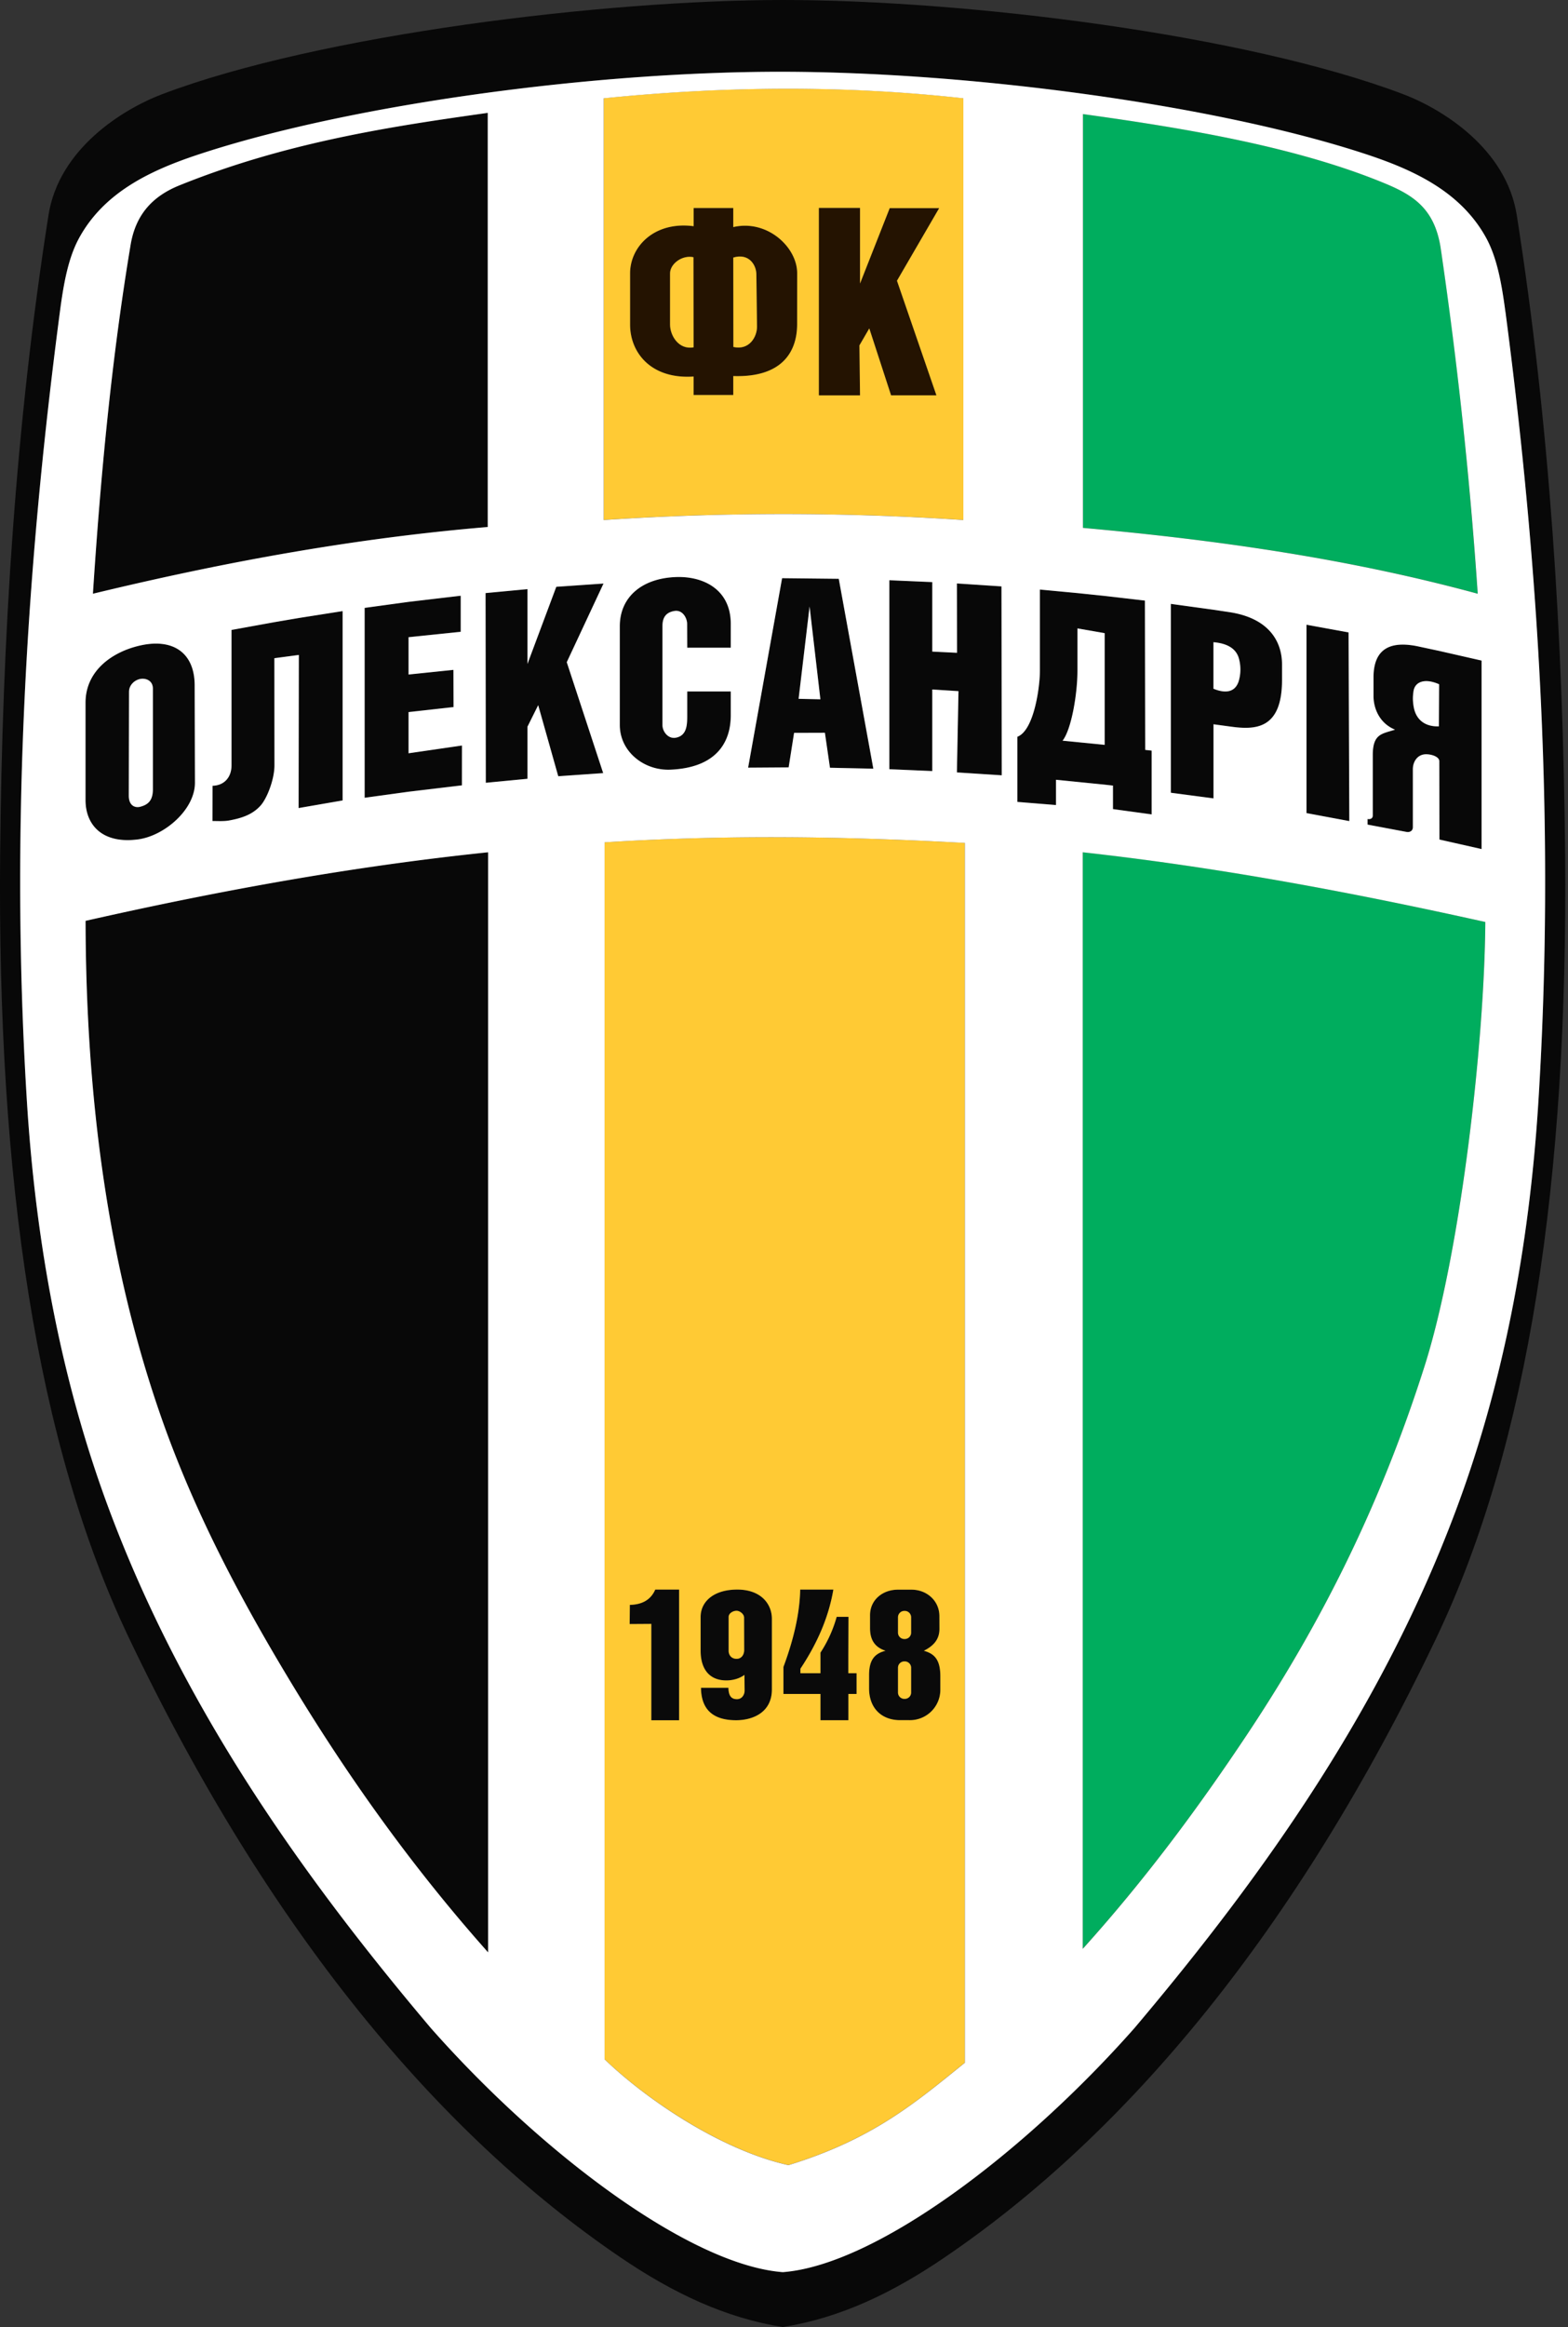 <svg xmlns="http://www.w3.org/2000/svg" width="337" height="500" fill="none"><rect width="100%" height="100%" fill="#333333" stroke="none"/><path fill="#080808" fill-rule="evenodd" d="M18.37 151v20.88c0 5.48 3.73 9.48 11.3 8.47 5.7-.77 12.24-6.43 12.22-12.18l-.06-20.96c-.03-6.95-4.63-10.05-11.53-8.56-6 1.29-11.93 5.34-11.93 12.34Zm11.76-5.12c-1.2.23-2.4 1.3-2.4 2.76l-.05 22.33c0 2.04 1.24 2.7 2.49 2.37 1.61-.44 2.69-1.3 2.69-3.75v-21.63c0-1.77-1.55-2.3-2.73-2.08ZM64.22 140.72l-5.26.7.02 23c0 3.02-1.57 7.03-2.92 8.59-1.66 1.91-3.9 2.73-6.67 3.25-1.26.25-2.48.14-3.74.15l.02-7.58c2.61-.07 4.08-1.92 4.08-4.4v-29.08l9.2-1.67 5.28-.9 9.4-1.48v40.68l-9.46 1.64.05-32.9ZM78.36 130.6l9.44-1.29 11.22-1.33v7.74L87.8 136.9v8l9.65-.99.03 7.99-9.67 1.08v8.85l11.47-1.67v8.57L87.8 170.1l-9.44 1.3-.01-40.8ZM104.36 127.42l9-.84v16.07l6.2-16.58 10.15-.7-7.9 16.9 7.83 23.83-9.66.68-4.31-15.27-2.31 4.64v11.18l-8.95.85-.05-40.76ZM144.11 165.37c-5.68.25-10.9-3.87-10.9-9.6v-21.22c0-6.29 4.77-10.34 12.14-10.57 5.87-.19 11.7 2.7 11.7 10.05v5.13h-9.35l-.02-5.11c0-1.25-.97-3.07-2.73-2.78-2.15.35-2.57 1.8-2.57 3.28v21.21c0 1.46 1.25 3.05 2.89 2.74 2.4-.47 2.43-2.85 2.43-4.8v-5.13h9.35v5.13c0 5.8-3.09 11.24-12.94 11.67ZM168.09 124.22l-7.3 40.7 8.7-.05 1.17-7.42 6.63-.03 1.08 7.52 9.33.21-7.43-40.8-12.18-.13Zm5.9 6.1-2.36 19.83 4.7.1-2.34-19.94ZM205.69 140.26l-.03-14.9 9.58.64.06 40.58-9.64-.62.34-17.46-5.63-.35v17.51l-9.22-.39v-40.61l9.22.4v14.95l5.32.25ZM239.2 168.79v5.05l8.32 1.13v-13.7l-1.39-.16-.06-32.07-8.65-1-5.85-.61-8.07-.76v17.44c0 3.46-1.25 12.8-4.84 14.18v14l8.3.68v-5.43l10.46 1.05 1.78.2Zm-10.82-9.65c1.88-2.37 3.19-10 3.19-15.03v-9.1l5.85 1.03v24l-9.04-.9ZM260.8 137.98v10c3.56 1.46 5.02-.01 5.5-1.9.4-1.5.38-2.98 0-4.48-.67-2.66-3.22-3.43-5.5-3.62Zm3.31-6.49c8.45 1.25 11.42 6.18 11.42 11.26v3.34c0 10.65-5.8 10.73-10.95 10.03l-3.78-.52v15.93l-9.17-1.22v-40.58l9.16 1.27 3.32.49ZM280.8 134.22l9.03 1.65.16 40.54-9.2-1.71v-40.48ZM303.64 165.25l.01 12.48c0 .76-.64 1.15-1.4 1.01l-8.34-1.57v-1.2c.6.1 1.12-.1 1.12-.76v-12.97c0-4.69 2.07-4.55 4.78-5.47-3.21-1.3-4.63-4.38-4.63-7.24v-3.96c0-6.22 3.63-8.03 9.92-6.62l4.18.9 9.14 2.07v40.5l-9.06-2.04-.03-16.81c0-1.08-1.98-1.6-3.1-1.5-1.75.15-2.59 1.75-2.59 3.18Zm.17-16.76c-.14.88-.23 1.82.01 3.31.5 3.06 2.69 4.38 5.43 4.27l.05-9.04c-3.06-1.37-5.19-.54-5.5 1.46Z" clip-rule="evenodd"/><path fill="#241301" fill-rule="evenodd" d="M162.56 58.88c-.03-1.95-1.6-4.57-4.96-3.55l.02 19.22c3.46.77 5.11-2.24 5.08-4.41l-.14-11.26ZM149.08 80.9c-9.23.62-13.65-5.21-13.65-11.14V58.72c0-5.66 5.12-11.23 13.65-10.12v-3.91h8.52v4.1c7.27-1.69 13.73 4.3 13.73 9.9v10.98c-.01 5.78-3.12 11.48-13.73 11.13v4.07h-8.52V80.9Zm0-6.27-.04-19.37c-2.48-.52-5.03 1.46-5.03 3.47v11.03c0 2.25 1.78 5.46 5.07 4.87ZM191.22 44.72h10.63l-9.07 15.6 8.48 24.62h-9.74l-4.68-14.38-2.13 3.65.13 10.74H176V44.67h8.84v16.25l6.38-16.2Z" clip-rule="evenodd"/><path fill="#0A0A0A" fill-rule="evenodd" d="M139.98 369.6h5.98v-28.07h-5.13c-1.01 2.32-2.96 3.23-5.46 3.29l-.04 4.12 4.65-.03v20.7ZM156 361.05c-4.04-.06-5.42-3.07-5.42-6.34v-7.3c0-3.27 2.78-5.88 7.88-5.88s7.44 3.1 7.44 6.3v15.15c0 5.03-4.2 6.62-7.67 6.62-4.56 0-7.52-1.91-7.57-6.97h5.9c.02 1.71.61 2.44 1.83 2.44 1.13 0 1.65-1.04 1.64-1.82l-.03-3.38c-1.7 1.23-3.64 1.18-4 1.18Zm2.28-4.64c1.18.01 1.66-1.03 1.66-1.86l-.02-7c0-.74-.9-1.46-1.63-1.46-.76 0-1.69.55-1.69 1.31v7.31c0 .8.52 1.69 1.69 1.7ZM176.34 355.08a27.37 27.37 0 0 0 3.48-7.68h2.54l-.03 8.26v3.85h1.77v4.45h-1.76v5.64h-6v-5.64h-7.96v-5.8c2.16-5.82 3.5-11.4 3.6-16.62h7.13c-1.06 6.22-3.63 11.8-7.08 17v.97h4.31v-4.43ZM194.36 356.97h.1c.75 0 1.36.61 1.36 1.36v5.33c0 .75-.61 1.36-1.36 1.36h-.1c-.75 0-1.36-.61-1.36-1.36v-5.33c0-.75.61-1.36 1.36-1.36Zm0-10.84h.1c.75 0 1.36.6 1.36 1.35v3.31c0 .75-.61 1.36-1.36 1.36h-.1c-.75 0-1.36-.61-1.36-1.36v-3.3c0-.75.61-1.36 1.36-1.36Zm-1.37-4.58h2.91c3.3 0 6 2.4 6 5.7l.01 2.73c0 2.35-1.37 3.71-3.35 4.7 2.25.63 3.54 1.89 3.54 5.47v2.78a6.53 6.53 0 0 1-6.67 6.67h-1.97c-3.92 0-6.68-2.5-6.68-6.87v-2.77c0-3.14 1.04-4.65 3.54-5.28-2.46-.8-3.33-2.52-3.33-4.87v-2.76c0-3.3 2.7-5.5 6-5.5Z" clip-rule="evenodd"/><path fill="#080808" fill-rule="evenodd" d="M42.88 33.1c32.06-10.55 84.2-17.75 125.37-17.68 40.64.06 93.24 7.13 125.3 17.68 10.32 3.4 20.35 8.06 25.8 17.92 2.4 4.32 3.4 9.9 4.19 15.92 7.3 55.49 10.69 111.78 7.11 169.5-1.97 31.98-7.8 61.6-17.86 88.36-15.58 41.5-40.33 77.06-68.98 110.96-23.75 26.88-55.6 50.9-75.56 52.42-19.96-1.52-51.89-25.54-75.64-52.42-28.65-33.9-53.4-69.46-68.98-110.96-10.05-26.77-15.88-56.38-17.86-88.37-3.57-57.71-.2-114 7.11-169.49.8-6.01 1.79-11.6 4.18-15.92 5.46-9.86 15.49-14.52 25.82-17.92ZM168.25 0C130.1 0 68.78 7.4 34.9 20.22c-8.63 3.27-22.25 11.8-24.48 26.02C3.34 91.28.46 137.14.03 183.52c-.64 69.82 7.79 126.73 27.7 168.44C57.76 414.92 94.3 458.48 133.33 485c11.31 7.69 22.52 13 34.9 14.99 12.4-1.99 23.53-7.3 34.84-15 39.04-26.52 75.57-70.08 105.62-133.04 19.9-41.71 28.33-98.61 27.69-168.43-.43-46.4-3.31-92.25-10.39-137.29-2.23-14.22-15.85-22.75-24.48-26.02C267.64 7.4 207.66 0 168.25 0Z" clip-rule="evenodd"/><path fill="#080808" fill-rule="evenodd" d="M19.96 127.56c27.31-6.59 55.33-11.85 84.86-14.34V24.25c-20.64 2.9-43.16 6.27-66.17 15.54-5.38 2.16-9.42 5.85-10.59 12.82-4.08 24.48-6.44 49.58-8.1 74.95ZM104.9 183.1c-28.65 2.97-57.52 8.18-86.52 14.74.1 40.36 5.36 74.97 15.91 105.63 7.14 20.75 17.13 39.59 27.97 57.57 12.36 20.47 26.27 40.04 42.65 58.44V183.1Z" clip-rule="evenodd"/><path fill="#FFCA34" fill-rule="evenodd" d="M129.94 180.97v261.48c8.67 8.32 24.69 19.4 39.51 22.73 18.17-5.58 27.26-13.4 37.91-22V181.1c-25.68-1.42-51.56-1.78-77.42-.13Zm57.05 166.08c0-3.3 2.7-5.5 6-5.5h2.91c3.3 0 6 2.39 6 5.7l.01 2.73c0 2.35-1.37 3.7-3.35 4.7 2.25.62 3.54 1.88 3.54 5.47v2.77a6.53 6.53 0 0 1-6.67 6.67h-1.98c-3.91 0-6.67-2.5-6.67-6.86v-2.78c0-3.13 1.04-4.65 3.54-5.27-2.46-.8-3.33-2.52-3.33-4.87v-2.76Zm-15-5.52h7.12c-1.06 6.23-3.63 11.8-7.08 17.01v.96h4.31v-4.43a27.4 27.4 0 0 0 3.48-7.68h2.54l-.03 8.27v3.84h1.77v4.46h-1.76v5.64h-6v-5.64h-7.96v-5.81c2.16-5.82 3.5-11.4 3.6-16.62Zm-21.41 5.88c0-3.27 2.78-5.88 7.88-5.88s7.44 3.1 7.44 6.3v15.15c0 5.03-4.2 6.62-7.67 6.63-4.56 0-7.52-1.92-7.57-6.97h5.9c.02 1.7.61 2.44 1.83 2.44 1.13 0 1.65-1.05 1.64-1.83l-.03-3.38c-1.7 1.23-3.64 1.18-4 1.18-4.04-.06-5.42-3.07-5.42-6.34v-7.3Zm-4.62-5.88v28.08h-5.98v-20.7l-4.65.03.04-4.12c2.5-.06 4.45-.97 5.46-3.29h5.13Z" clip-rule="evenodd"/><path fill="#FFCA34" fill-rule="evenodd" d="M156.6 354.71c0 .8.52 1.69 1.69 1.7 1.17.01 1.65-1.03 1.65-1.86l-.02-7c0-.74-.89-1.46-1.62-1.46-.77 0-1.7.55-1.7 1.32v7.3ZM193 347.48v3.31c0 .75.61 1.36 1.36 1.36h.1c.75 0 1.36-.61 1.36-1.36v-3.3c0-.75-.61-1.37-1.36-1.37h-.1c-.75 0-1.36.62-1.36 1.36ZM194.36 356.97c-.75 0-1.36.6-1.36 1.35v5.34c0 .74.61 1.35 1.36 1.35h.1c.75 0 1.36-.6 1.36-1.35v-5.34c0-.74-.61-1.35-1.36-1.35h-.1ZM129.75 111.72a583.28 583.28 0 0 1 77.3 0V21.1c-25.42-2.83-51.2-2.64-77.3 0v90.62Zm55.09-26.77h-8.85V44.67h8.85v16.25l6.38-16.2h10.63l-9.07 15.6 8.48 24.62h-9.75l-4.68-14.38-2.12 3.65.13 10.74Zm-13.52-15.28c0 5.78-3.11 11.48-13.72 11.13v4.07h-8.53V80.9c-9.22.62-13.65-5.21-13.65-11.14V58.72c0-5.66 5.13-11.23 13.66-10.12v-3.91h8.52v4.1c7.27-1.69 13.73 4.3 13.73 9.9l-.01 10.98Z" clip-rule="evenodd"/><path fill="#FFCA34" fill-rule="evenodd" d="M144.01 69.76c0 2.25 1.78 5.45 5.06 4.87l-.03-19.37c-2.48-.52-5.03 1.46-5.03 3.47v11.03ZM157.6 55.34l.02 19.21c3.46.78 5.11-2.23 5.08-4.4l-.14-11.26c-.03-1.95-1.6-4.57-4.96-3.55Z" clip-rule="evenodd"/><path fill="#00AD5E" fill-rule="evenodd" d="M232.75 24.5v88.91c28.72 2.59 57.15 6.6 84.85 14.15-1.7-24.4-4.37-50.4-7.95-74.17-1.3-8.59-5.9-11.48-12.14-14.05-18.6-7.68-41.78-11.67-64.76-14.84ZM319.23 198.1c-28.15-6.27-56.91-11.72-86.52-15v235.6c13.38-14.82 24.8-30.22 35.46-46.25 15.88-23.9 28.46-48.99 37.96-78.8 7.73-24.24 12.93-69.5 13.1-95.56Z" clip-rule="evenodd"/><path fill="#fff" fill-rule="evenodd" d="M129.94 442.46V180.98c25.86-1.65 51.74-1.3 77.43.13V443.2c-10.66 8.6-19.75 16.42-37.92 22-14.82-3.32-30.84-14.4-39.5-22.73Zm102.77-23.74v-235.6c29.6 3.27 58.37 8.72 86.52 14.98-.17 26.06-5.37 71.32-13.1 95.56-9.5 29.81-22.08 54.9-37.96 78.8-10.66 16.03-22.08 31.43-35.46 46.26ZM113.35 167.33l-8.94.86-.05-40.76 9-.85v16.08l6.2-16.58 10.15-.7-7.9 16.9 7.83 23.83-9.66.67-4.31-15.27-2.31 4.64v11.18Zm-8.52-54.1c-29.53 2.48-57.56 7.75-84.86 14.34 1.65-25.38 4.01-50.48 8.1-74.96 1.16-6.97 5.2-10.66 10.58-12.82 23.01-9.27 45.53-12.64 66.18-15.54v88.98Zm55.96 51.7 7.3-40.7 12.18.13 7.43 40.8-9.32-.2-1.09-7.52-6.62.02-1.17 7.42-8.71.06Zm46.26-53.2a583.12 583.12 0 0 0-77.3 0V21.12c26.1-2.64 51.88-2.83 77.3 0v90.63Zm-6.68 53.94-9.23-.4v-40.6l9.23.4V140l5.32.26-.03-14.9 9.58.63.06 40.59-9.64-.62.34-17.46-5.63-.36v17.52Zm23.13-21.55v-17.45l8.07.76 5.85.61 8.65 1 .06 32.08 1.39.16v13.7l-8.32-1.14v-5.05l-1.78-.2-10.46-1.05v5.43l-8.3-.67v-14c3.6-1.38 4.84-10.73 4.84-14.18Zm94.1-16.55c-27.7-7.54-56.13-11.57-84.85-14.15V24.51c22.97 3.17 46.15 7.16 64.76 14.84 6.24 2.57 10.85 5.46 12.14 14.05a957.97 957.97 0 0 1 7.95 74.17Zm5.94-60.62c-.8-6.02-1.79-11.6-4.18-15.93-5.46-9.85-15.49-14.5-25.81-17.9-32.06-10.56-84.66-17.63-125.3-17.7-41.16-.06-93.31 7.14-125.37 17.7-10.33 3.4-20.36 8.05-25.81 17.9-2.4 4.33-3.4 9.91-4.19 15.93-7.3 55.48-10.68 111.77-7.11 169.5 1.98 31.97 7.8 61.59 17.86 88.36 15.59 41.5 40.33 77.06 68.98 110.95 23.76 26.9 55.68 50.9 75.64 52.43 19.96-1.53 51.8-25.54 75.56-52.43 28.65-33.89 53.4-69.45 68.98-110.95 10.06-26.77 15.89-56.39 17.86-88.37 3.58-57.72.2-114-7.1-169.49ZM104.91 183.12v236.37c-16.38-18.4-30.3-37.97-42.64-58.44-10.85-17.98-20.84-36.82-27.98-57.57-10.55-30.66-15.81-65.27-15.9-105.63 29-6.56 57.86-11.77 86.52-14.73Zm-5.63-14.38-11.46 1.37-9.45 1.3v-40.8l9.43-1.29L99.02 128v7.75l-11.21 1.16v8.02l9.64-1 .03 7.99-9.67 1.08v8.85l11.48-1.67-.01 8.57Zm44.83-3.37c-5.67.25-10.9-3.86-10.9-9.6v-21.22c0-6.28 4.78-10.33 12.15-10.57 5.86-.19 11.7 2.7 11.7 10.06v5.13h-9.36l-.02-5.12c0-1.24-.97-3.07-2.72-2.78-2.16.35-2.58 1.8-2.58 3.28v21.22c0 1.45 1.25 3.05 2.89 2.73 2.4-.46 2.43-2.85 2.43-4.8v-5.13h9.36v5.13c0 5.81-3.1 11.24-12.95 11.67ZM290 176.42l-9.2-1.72v-40.47l9.04 1.65.16 40.54Zm5.04-1.2v-12.98c0-4.69 2.07-4.55 4.78-5.47-3.2-1.3-4.62-4.38-4.62-7.24v-3.96c0-6.22 3.62-8.03 9.9-6.62l4.2.9 9.13 2.08v40.5l-9.06-2.05-.03-16.81c.01-1.08-1.98-1.6-3.1-1.5-1.75.15-2.58 1.75-2.58 3.18v12.48c0 .77-.64 1.16-1.4 1.01l-8.34-1.57v-1.2c.6.1 1.12-.1 1.12-.76Zm-43.4-4.9v-40.57l9.16 1.26 3.32.5c8.46 1.24 11.42 6.17 11.42 11.26v3.33c0 10.66-5.8 10.73-10.95 10.03l-3.78-.51v15.92l-9.17-1.21Zm-178-39.02v40.68l-9.46 1.64.05-32.9-5.26.7.02 23c0 3.02-1.57 7.03-2.92 8.59-1.66 1.91-3.9 2.73-6.67 3.25-1.26.25-2.49.14-3.74.15l.02-7.58c2.61-.07 4.08-1.92 4.08-4.4v-29.08l9.2-1.67 5.28-.9 9.4-1.48Zm-31.74 36.87c.02 5.75-6.52 11.41-12.22 12.18-7.57 1.01-11.3-2.99-11.3-8.46v-20.9c0-7 5.92-11.05 11.93-12.34 6.9-1.49 11.5 1.61 11.53 8.56l.06 20.96Z" clip-rule="evenodd"/><path fill="#fff" fill-rule="evenodd" d="M32.86 169.6v-21.64c0-1.77-1.56-2.31-2.73-2.08-1.2.23-2.4 1.3-2.4 2.75l-.05 22.33c0 2.05 1.24 2.7 2.49 2.37 1.61-.43 2.69-1.3 2.69-3.74ZM174 130.31l-2.36 19.84 4.68.1L174 130.3ZM231.57 144.12c0 5.01-1.31 12.65-3.2 15.02l9.05.9v-24l-5.85-1.02v9.1ZM260.8 137.98v10c3.55 1.46 5.02-.01 5.5-1.89a8.9 8.9 0 0 0 0-4.49c-.67-2.66-3.22-3.42-5.5-3.62ZM303.82 151.79c.5 3.05 2.69 4.38 5.43 4.27l.05-9.04c-3.06-1.37-5.19-.55-5.5 1.46-.13.87-.23 1.82.02 3.3Z" clip-rule="evenodd"/></svg>